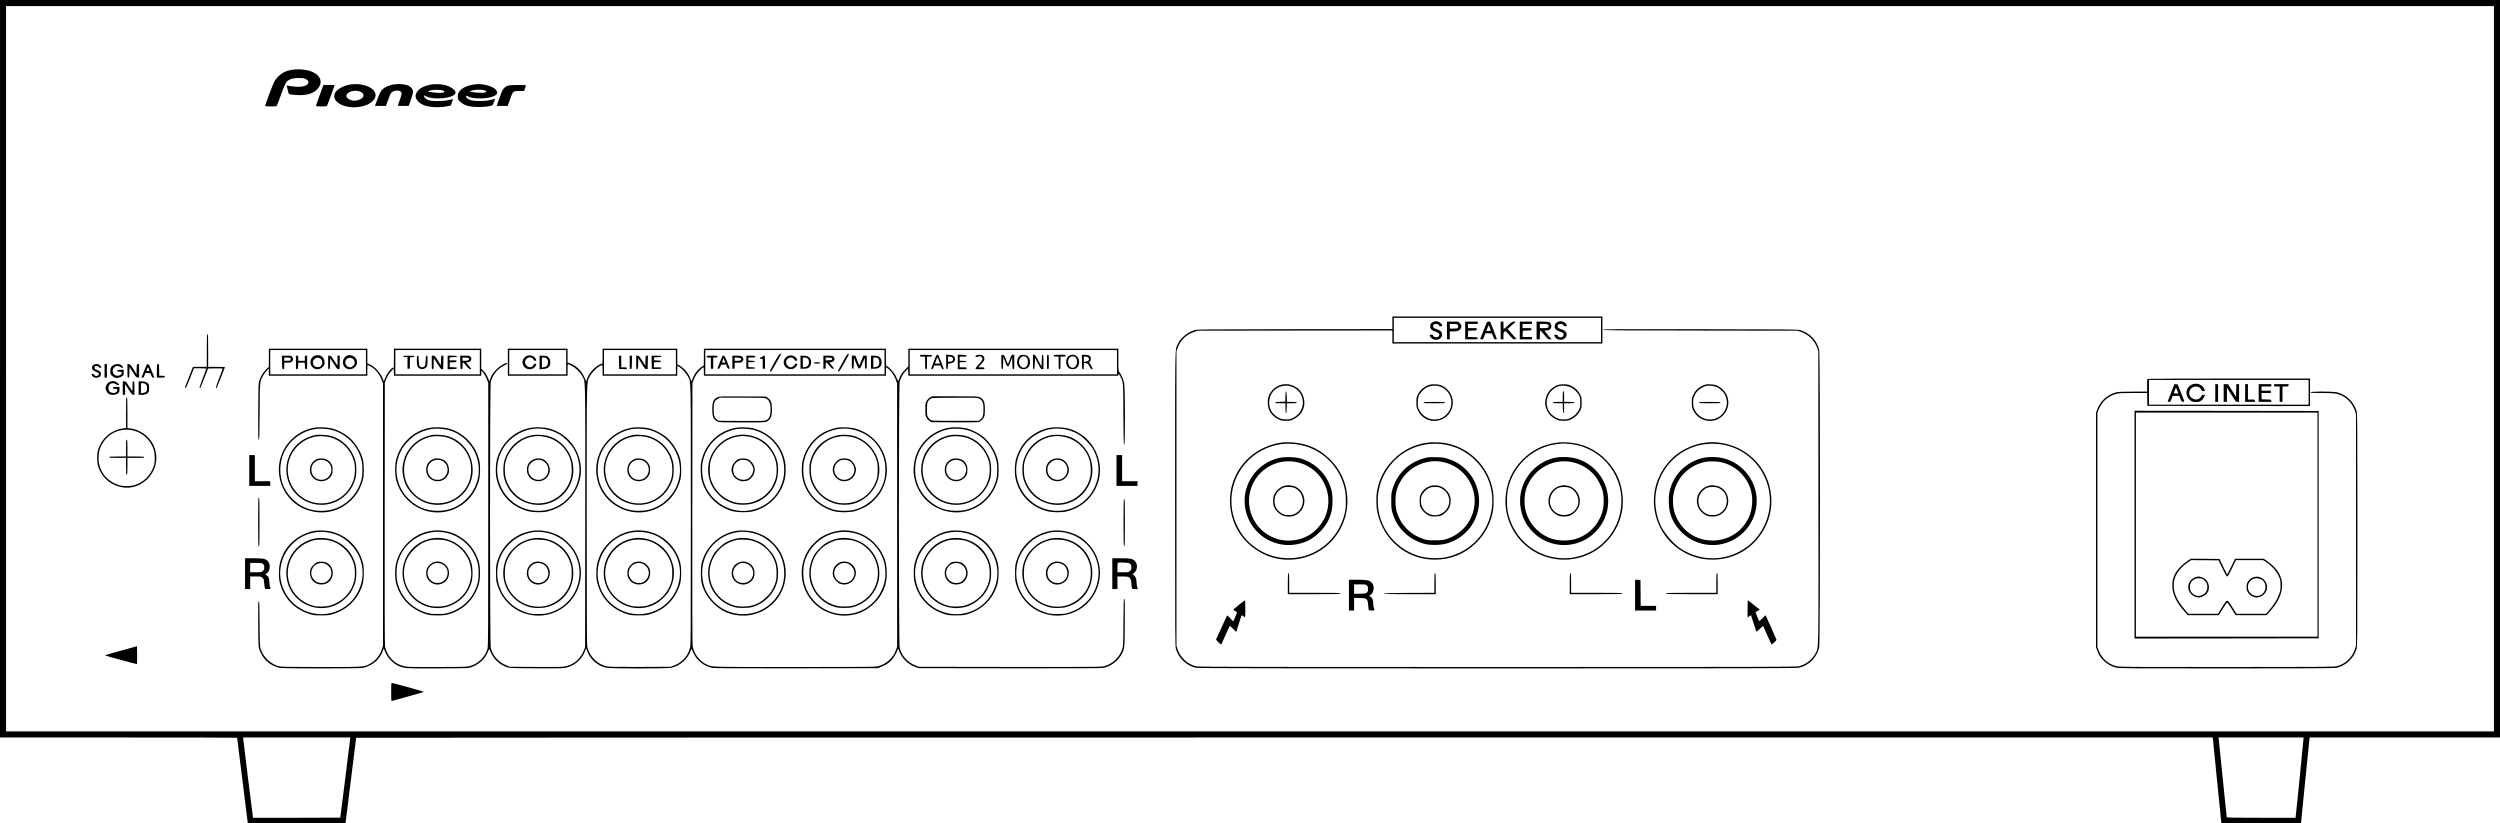 <?xml version="1.0" standalone="no"?>
<!DOCTYPE svg PUBLIC "-//W3C//DTD SVG 20010904//EN"
 "http://www.w3.org/TR/2001/REC-SVG-20010904/DTD/svg10.dtd">
<svg version="1.0" xmlns="http://www.w3.org/2000/svg"
 width="5356pt" height="1764pt" viewBox="0 0 5356 1764"
 preserveAspectRatio="xMidYMid meet">

<g transform="translate(0,1764) scale(0.1,-0.1)"
fill="#000000" stroke="none">
<path d="M0 9740 l0 -7900 2540 0 c1397 0 2540 -2 2540 -5 0 -12 220 -1772
225 -1802 l6 -33 1044 0 1045 0 5 23 c4 19 225 1795 225 1811 0 3 8950 6
19888 6 l19888 0 88 -882 c48 -486 90 -900 93 -920 l6 -38 851 0 852 0 88 883
c48 485 90 899 93 920 l6 37 2038 0 2039 0 0 7900 0 7900 -26780 0 -26780 0 0
-7900z m53430 0 l0 -7770 -26650 0 -26650 0 0 7770 0 7770 26650 0 26650 0 0
-7770z m-46031 -8757 c-60 -472 -108 -859 -109 -860 0 -2 -420 -3 -934 -3
l-934 0 -6 38 c-12 73 -206 1641 -206 1662 l0 20 1148 0 1148 0 -107 -857z
m41951 831 c0 -31 -158 -1613 -166 -1661 l-5 -33 -735 0 c-579 0 -736 3 -739
12 -2 7 -40 375 -84 818 -45 443 -83 824 -86 848 l-6 42 910 0 911 0 0 -26z"/>
<path d="M6290 16149 c-41 -5 -97 -15 -125 -24 -117 -34 -233 -130 -293 -243
-28 -54 -192 -490 -192 -512 0 -12 229 -14 246 -2 5 4 36 79 67 167 119 334
134 363 224 405 60 29 227 40 298 20 91 -26 121 -86 65 -133 -56 -47 -193 -60
-349 -32 -47 8 -86 14 -87 12 -2 -1 7 -43 19 -92 22 -88 22 -90 57 -97 19 -4
85 -11 145 -14 196 -12 333 26 424 117 133 133 98 287 -86 374 -102 49 -272
71 -413 54z"/>
<path d="M7501 15829 c-130 -22 -261 -89 -312 -160 -47 -67 -34 -154 33 -214
176 -160 594 -148 763 21 56 57 73 107 55 166 -41 138 -298 227 -539 187z
m230 -159 c105 -54 56 -155 -87 -182 -50 -9 -69 -8 -118 6 -138 40 -141 139
-6 187 67 24 151 19 211 -11z"/>
<path d="M8400 15824 c-36 -7 -94 -28 -130 -46 -89 -46 -123 -94 -186 -268
l-51 -140 117 0 118 0 47 128 c25 70 52 134 58 143 53 71 199 80 229 15 10
-24 -4 -73 -79 -273 -4 -10 23 -13 113 -13 l119 0 48 133 c26 72 47 148 47
168 0 46 -35 98 -85 126 -76 42 -238 55 -365 27z"/>
<path d="M9210 15824 c-173 -37 -278 -112 -304 -217 -18 -73 49 -163 158 -213
120 -55 355 -67 528 -28 l66 15 25 67 c14 37 24 68 23 70 -2 1 -38 -8 -82 -19
-108 -30 -363 -33 -440 -6 -54 19 -87 47 -99 85 l-7 23 42 -21 c188 -96 640
-41 640 78 0 37 -59 93 -133 127 -111 51 -287 67 -417 39z m283 -123 c39 -15
34 -39 -9 -47 -72 -13 -331 13 -312 31 2 3 29 11 59 20 59 16 214 14 262 -4z"/>
<path d="M10125 15825 c-201 -37 -321 -131 -319 -251 0 -63 29 -106 101 -152
82 -53 186 -75 348 -75 138 0 275 19 299 43 5 5 20 37 32 71 l22 61 -26 -7
c-115 -29 -182 -38 -297 -39 -152 -1 -222 13 -271 56 -37 32 -47 65 -16 53 94
-39 135 -48 242 -52 189 -8 373 35 405 96 40 78 -98 174 -289 200 -96 14 -142
13 -231 -4z m234 -116 c59 -12 72 -26 45 -46 -34 -26 -356 -2 -330 24 12 12
114 31 173 32 34 1 85 -4 112 -10z"/>
<path d="M6919 15793 c-47 -121 -149 -410 -149 -420 0 -10 28 -13 115 -13 101
0 115 2 124 18 10 18 161 430 161 438 0 2 -54 4 -120 4 l-120 0 -11 -27z"/>
<path d="M10900 15811 c-48 -15 -89 -41 -114 -74 -28 -36 -30 -41 -97 -229
l-48 -138 118 0 118 0 43 123 c70 201 66 197 215 197 l93 0 18 53 c9 28 19 58
22 65 3 9 -34 12 -169 11 -96 0 -185 -4 -199 -8z"/>
<path d="M29830 10725 l0 -135 -2092 -2 c-2004 -3 -2095 -4 -2148 -21 -95 -32
-185 -86 -244 -145 -67 -68 -78 -83 -115 -159 -60 -124 -56 123 -56 -3313 0
-3028 1 -3157 18 -3215 62 -204 242 -368 441 -404 42 -8 1958 -11 6450 -11
5507 0 6400 2 6459 15 210 44 387 224 432 440 22 105 22 6255 0 6358 -44 210
-192 367 -410 436 -45 14 -271 16 -2137 18 -1847 3 -2088 2 -2088 -12 0 -13
244 -15 2088 -17 l2087 -3 65 -23 c171 -62 297 -187 353 -351 l22 -66 3 -3128
c2 -3460 7 -3201 -62 -3342 -67 -136 -213 -248 -363 -280 -59 -13 -950 -15
-6449 -15 -4510 0 -6398 3 -6440 11 -186 34 -358 188 -417 374 l-22 70 0 3155
0 3155 23 65 c63 173 176 286 348 347 l79 28 2088 3 2087 2 0 -140 0 -140
2250 0 2250 0 0 290 0 290 -2250 0 -2250 0 0 -135z m4470 -155 l0 -260 -2220
0 -2219 0 0 260 0 260 2219 0 2220 0 0 -260z"/>
<path d="M30703 10741 c-48 -22 -63 -45 -63 -96 0 -50 40 -89 114 -110 61 -18
89 -46 80 -82 -13 -50 -108 -54 -129 -5 -7 16 -18 22 -42 22 -18 0 -33 -5 -33
-10 0 -27 32 -69 64 -84 108 -51 227 24 197 125 -13 43 -46 67 -128 93 -54 18
-70 38 -58 76 12 39 103 41 120 3 7 -17 18 -23 42 -23 41 0 43 17 7 59 -23 28
-76 51 -114 51 -8 0 -34 -9 -57 -19z"/>
<path d="M33381 10747 c-45 -16 -75 -58 -75 -103 0 -47 40 -85 115 -109 70
-23 81 -32 77 -69 -6 -61 -98 -75 -123 -18 -7 16 -18 22 -42 22 -18 0 -33 -5
-33 -10 0 -28 35 -73 65 -86 95 -39 196 9 199 95 1 52 -39 96 -105 115 -74 22
-89 33 -89 65 0 39 20 53 72 49 33 -2 45 -8 53 -25 7 -17 18 -23 43 -23 30 0
33 2 27 23 -11 35 -45 66 -84 77 -45 12 -57 12 -100 -3z"/>
<path d="M31000 10560 l0 -190 30 0 30 0 0 85 0 85 68 0 c95 0 139 15 162 53
30 48 26 83 -14 123 l-34 34 -121 0 -121 0 0 -190z m224 124 c19 -18 21 -55 4
-72 -7 -7 -43 -12 -90 -12 l-78 0 0 50 0 50 74 0 c54 0 79 -4 90 -16z"/>
<path d="M31390 10560 l0 -190 136 0 c135 0 135 0 132 23 -3 21 -8 22 -106 25
l-103 3 3 67 3 67 93 3 c90 3 92 3 92 27 0 25 -1 25 -95 25 l-95 0 0 45 0 45
105 0 105 0 0 25 0 25 -135 0 -135 0 0 -190z"/>
<path d="M31851 10728 c-5 -13 -37 -93 -71 -178 -34 -85 -64 -161 -67 -167 -4
-9 6 -13 29 -13 32 0 34 2 57 65 l23 66 71 -3 71 -3 24 -62 c22 -57 26 -63 53
-63 16 0 29 3 29 7 0 4 -33 90 -72 190 l-73 183 -33 0 c-25 0 -35 -5 -41 -22z
m62 -100 c8 -24 18 -51 22 -60 6 -16 1 -18 -43 -18 l-51 0 16 38 c8 20 19 47
24 60 5 12 10 22 13 22 2 0 11 -19 19 -42z"/>
<path d="M32150 10560 l0 -190 30 0 30 0 0 74 c0 66 3 77 23 91 24 17 20 21
139 -113 42 -48 51 -53 83 -50 l35 3 -95 109 -95 109 57 51 c32 28 71 63 88
78 l30 27 -40 1 c-36 0 -48 -8 -127 -80 -47 -44 -89 -80 -92 -80 -3 0 -6 36
-6 80 l0 80 -30 0 -30 0 0 -190z"/>
<path d="M32560 10560 l0 -190 130 0 130 0 0 25 0 25 -100 0 -101 0 3 68 3 67
93 3 c90 3 92 3 92 27 0 25 -1 25 -95 25 l-95 0 0 45 0 45 100 0 100 0 0 25 0
25 -130 0 -130 0 0 -190z"/>
<path d="M32920 10560 l0 -190 35 0 35 0 0 95 c0 52 4 95 9 95 5 0 44 -43 87
-95 74 -90 80 -95 117 -95 l38 0 -75 89 c-42 49 -76 92 -76 95 0 3 20 6 44 6
54 0 93 28 102 74 7 38 -15 89 -45 106 -11 5 -76 10 -145 10 l-126 0 0 -190z
m244 124 c19 -18 20 -28 6 -55 -9 -16 -22 -19 -95 -19 l-85 0 0 45 0 45 79 0
c59 0 84 -4 95 -16z"/>
<path d="M4430 10130 l0 -350 -148 0 -148 0 -82 -207 c-44 -115 -84 -215 -87
-224 -4 -10 0 -19 8 -22 11 -4 35 46 98 209 l84 214 133 0 c74 0 132 -4 132
-9 0 -5 -34 -96 -75 -202 -42 -106 -73 -199 -70 -207 3 -9 9 -12 14 -6 5 5 45
101 89 214 l81 205 155 3 c106 2 156 -1 156 -8 0 -6 -34 -97 -75 -202 -42
-106 -73 -198 -70 -206 3 -9 9 -12 15 -6 8 8 180 438 180 450 0 2 -81 4 -180
4 l-180 0 0 350 c0 304 -2 350 -15 350 -13 0 -15 -46 -15 -350z"/>
<path d="M5760 9976 l0 -195 -59 -56 c-62 -59 -115 -147 -147 -245 -17 -50
-19 -108 -22 -657 -3 -531 -1 -603 12 -603 13 0 15 75 19 598 4 653 2 633 65
758 17 34 54 86 81 115 l50 54 1 -77 0 -78 1055 0 1055 0 0 115 c0 63 2 115 5
115 3 0 27 -11 53 -24 107 -54 203 -169 251 -300 l26 -71 0 -2810 0 -2810 -22
-70 c-42 -135 -143 -256 -265 -320 -124 -65 -114 -65 -1029 -65 -546 0 -845 4
-885 11 -183 33 -355 185 -416 368 -21 63 -22 85 -26 548 -3 420 -5 483 -18
483 -14 0 -15 -60 -12 -487 3 -480 4 -489 27 -553 56 -158 155 -272 293 -339
45 -22 110 -44 142 -50 82 -15 1700 -15 1782 0 79 14 207 77 271 134 63 56
125 147 154 226 l22 60 18 -52 c29 -82 78 -156 149 -222 80 -75 144 -111 246
-137 73 -19 112 -20 709 -20 404 0 653 4 691 11 161 29 327 154 397 300 19 41
38 83 42 94 5 16 11 8 29 -37 67 -165 193 -286 355 -341 65 -21 77 -22 633
-25 486 -2 576 -1 634 13 186 43 346 182 408 355 l23 62 21 -59 c65 -178 227
-320 409 -358 101 -22 1310 -21 1400 0 185 43 339 179 408 357 13 35 24 56 25
47 0 -8 18 -53 41 -99 74 -153 216 -267 384 -305 56 -13 289 -15 1812 -13
l1748 3 66 26 c136 53 214 113 287 223 27 40 55 94 63 120 13 44 29 62 29 32
0 -7 18 -49 39 -92 66 -131 190 -239 330 -287 l66 -22 1940 -3 c1367 -2 1959
1 2005 8 154 26 316 142 392 280 73 132 72 117 76 687 3 450 1 513 -12 513
-13 0 -15 -66 -18 -507 -4 -491 -5 -510 -26 -574 -62 -187 -233 -336 -422
-369 -46 -8 -624 -10 -2000 -8 l-1935 3 -69 27 c-172 67 -296 203 -341 375
-22 85 -22 5619 0 5703 23 86 69 170 127 230 l53 55 3 -77 3 -78 2249 0 2249
0 3 28 c3 24 7 20 37 -38 67 -128 65 -99 68 -817 3 -563 6 -653 18 -653 23 0
22 1217 -1 1327 -16 78 -58 173 -100 229 -24 30 -24 34 -24 267 l0 237 -2250
0 -2250 0 0 -189 0 -189 -63 -64 c-69 -69 -107 -127 -137 -210 -17 -46 -20
-50 -26 -30 -4 13 -22 55 -41 94 -39 81 -171 225 -198 214 -13 -5 -15 20 -15
184 l0 190 -1950 0 -1950 0 0 -190 c0 -152 -3 -188 -13 -184 -19 7 -97 -56
-144 -118 -37 -47 -64 -97 -100 -188 -10 -24 -10 -24 -23 15 -36 112 -110 213
-207 282 -52 37 -67 43 -74 32 -5 -8 -9 58 -9 169 l0 182 -800 0 -800 0 0
-172 c0 -105 -4 -167 -9 -159 -8 12 -16 10 -53 -8 -127 -67 -235 -192 -278
-325 l-12 -38 -23 55 c-65 162 -183 282 -327 334 l-48 17 0 148 0 148 -640 0
-640 0 0 -290 0 -290 640 0 640 0 0 125 c0 69 3 125 6 125 3 0 35 -14 71 -31
89 -42 191 -140 237 -228 72 -137 66 107 64 -3003 l-3 -2803 -25 -65 c-70
-178 -200 -296 -378 -341 -76 -19 -106 -20 -644 -17 l-563 3 -69 27 c-172 67
-296 203 -341 375 -22 85 -22 5619 0 5703 40 150 144 279 280 346 41 20 75 41
75 45 0 41 -143 -34 -230 -120 -72 -71 -110 -129 -139 -210 l-18 -52 -22 58
c-28 74 -73 144 -117 182 l-34 30 0 216 0 215 -935 0 -935 0 0 -211 c0 -177
-2 -210 -14 -200 -27 23 -138 -119 -180 -231 l-23 -60 -18 49 c-48 128 -170
267 -278 313 l-57 25 0 158 0 157 -1055 0 -1055 0 0 -194z m2080 -96 l0 -260
-1025 0 -1025 0 0 260 0 260 1025 0 1025 0 0 -260z m2440 0 l0 -260 -905 0
-905 0 0 260 0 260 905 0 905 0 0 -260z m1850 0 l0 -260 -610 0 -610 0 0 260
0 260 610 0 610 0 0 -260z m2350 0 l0 -260 -770 0 -770 0 0 260 0 260 770 0
770 0 0 -260z m4470 0 l0 -260 -1920 0 -1920 0 0 260 0 260 1920 0 1920 0 0
-260z m4980 0 l0 -260 -2220 0 -2220 0 0 260 0 260 2220 0 2220 0 0 -260z
m-11020 -175 l0 -115 800 0 800 0 0 105 c0 58 3 105 6 105 3 0 25 -13 48 -29
62 -43 143 -135 177 -202 63 -126 59 83 59 -2960 0 -2744 0 -2777 -20 -2854
-45 -175 -169 -310 -343 -374 l-72 -26 -640 -3 c-448 -2 -661 1 -708 9 -211
35 -398 221 -436 433 -8 42 -11 903 -11 2815 0 3031 -4 2827 62 2961 37 76
149 193 218 227 25 13 48 23 53 23 4 0 7 -52 7 -115z m2170 -25 l0 -90 1950 0
1950 0 0 90 c0 50 4 90 9 90 5 0 33 -22 63 -49 62 -58 114 -139 145 -230 l22
-66 1 -2820 0 -2820 -24 -68 c-32 -91 -75 -155 -149 -224 -70 -64 -171 -115
-261 -132 -42 -8 -575 -11 -1765 -11 -1829 0 -1758 -2 -1872 49 -158 71 -279
227 -309 401 -8 47 -10 854 -8 2850 l3 2785 26 67 c14 37 40 89 58 116 33 52
132 152 150 152 7 0 11 -33 11 -90z m-5705 -90 l935 0 0 56 c0 48 2 55 15 44
29 -24 89 -125 111 -189 l24 -66 0 -2821 c0 -2553 -2 -2826 -16 -2875 -54
-185 -215 -335 -401 -374 -55 -12 -189 -15 -694 -15 -592 0 -630 1 -703 20
-102 26 -177 69 -253 146 -71 72 -125 174 -143 269 -8 44 -10 823 -8 2860 l3
2800 23 59 c28 74 71 142 125 198 l42 43 3 -77 3 -78 934 0z"/>
<path d="M6720 10008 c-125 -85 -69 -278 80 -278 52 0 99 25 134 72 43 60 16
170 -52 211 -44 25 -121 23 -162 -5z m126 -43 c67 -28 79 -120 23 -171 -31
-28 -100 -26 -133 5 -53 50 -38 138 27 166 40 18 41 18 83 0z"/>
<path d="M7416 10011 c-96 -64 -92 -218 8 -265 134 -64 276 76 207 204 -40 76
-147 106 -215 61z m142 -57 c25 -17 42 -52 42 -91 0 -34 -60 -93 -94 -93 -110
0 -152 144 -56 193 37 19 69 16 108 -9z"/>
<path d="M6042 9878 c3 -140 4 -143 26 -146 21 -3 22 0 22 67 l0 71 70 0 c62
0 74 3 95 25 30 30 32 64 4 99 -20 25 -24 26 -120 26 l-100 0 3 -142z m183 67
l0 -30 -67 -3 -68 -3 0 36 0 36 68 -3 67 -3 0 -30z"/>
<path d="M6340 9874 c0 -145 0 -145 23 -142 20 3 22 9 25 71 l3 67 69 0 69 0
3 -67 c3 -62 5 -68 26 -71 22 -3 22 -3 22 142 l0 146 -25 0 c-24 0 -25 -3 -25
-55 l0 -55 -70 0 -70 0 0 55 c0 52 -1 55 -25 55 l-25 0 0 -146z"/>
<path d="M7030 9875 c0 -138 1 -145 20 -145 18 0 20 8 22 118 l3 117 75 -118
c66 -105 77 -118 100 -115 l25 3 3 143 3 142 -26 0 -25 0 0 -107 0 -108 -70
108 c-63 97 -72 107 -100 107 l-30 0 0 -145z"/>
<path d="M8640 10005 c0 -11 12 -15 45 -15 l45 0 0 -125 0 -125 25 0 24 0 3
123 3 122 48 3 c33 2 47 7 47 18 0 11 -22 14 -120 14 -100 0 -120 -2 -120 -15z"/>
<path d="M8930 9920 c0 -118 14 -154 65 -176 44 -18 59 -18 101 2 52 25 64 57
64 174 0 91 -2 100 -19 100 -17 0 -19 -10 -23 -106 -3 -97 -6 -108 -27 -125
-29 -24 -62 -24 -91 -1 -21 17 -24 30 -28 125 -4 96 -7 107 -23 107 -17 0 -19
-9 -19 -100z"/>
<path d="M9250 9875 c0 -138 1 -145 20 -145 19 0 20 7 20 116 0 63 4 113 8
110 4 -2 39 -55 77 -116 62 -97 73 -110 95 -108 l25 3 3 143 3 142 -25 0 c-25
0 -25 -1 -28 -102 l-3 -103 -65 103 c-61 95 -67 102 -97 102 l-33 0 0 -145z"/>
<path d="M9590 9875 l0 -146 97 3 c83 3 98 6 101 20 3 15 -7 18 -75 20 l-78 3
0 50 0 50 73 3 c64 3 72 5 72 22 0 18 -7 20 -76 20 l-75 0 3 33 3 32 78 3 c59
2 77 6 77 17 0 12 -19 15 -100 15 l-100 0 0 -145z"/>
<path d="M9862 9878 c3 -140 4 -143 26 -146 21 -3 22 0 22 72 0 42 3 76 8 76
4 0 36 -34 70 -75 48 -58 69 -75 89 -75 29 0 31 -4 -44 87 -24 28 -43 54 -43
57 0 3 15 6 33 6 65 0 100 72 57 118 -19 20 -31 22 -121 22 l-100 0 3 -142z
m186 78 c6 -29 -25 -46 -85 -46 l-53 0 0 35 0 36 67 -3 c58 -3 68 -6 71 -22z"/>
<path d="M11290 10019 c-64 -25 -108 -105 -94 -166 18 -77 75 -123 154 -123
53 0 96 22 120 63 26 42 25 57 -3 57 -16 0 -28 -9 -35 -24 -29 -64 -109 -71
-156 -15 -48 57 -29 136 40 165 29 12 39 12 69 0 19 -8 40 -26 47 -40 7 -17
19 -26 35 -26 28 0 29 13 3 55 -33 53 -118 78 -180 54z"/>
<path d="M11560 9875 l0 -148 68 5 c123 9 169 56 160 166 -4 43 -11 59 -37 85
-29 30 -37 32 -111 35 l-80 4 0 -147z m155 80 c20 -19 25 -34 25 -74 0 -66
-28 -100 -88 -108 l-42 -6 0 107 0 106 40 0 c30 0 47 -7 65 -25z"/>
<path d="M13262 9878 l3 -143 83 -3 c77 -3 82 -2 82 18 0 18 -6 20 -60 20
l-60 0 0 125 0 125 -25 0 -26 0 3 -142z"/>
<path d="M13490 9874 c0 -145 0 -145 23 -142 21 3 22 6 25 146 l3 142 -26 0
-25 0 0 -146z"/>
<path d="M13630 9876 c0 -139 1 -146 20 -146 18 0 20 8 22 118 l3 117 74 -118
c66 -106 77 -118 100 -115 l26 3 3 143 3 142 -25 0 c-25 0 -25 0 -28 -106 l-3
-106 -65 103 c-59 93 -69 104 -98 107 l-32 3 0 -145z"/>
<path d="M13962 9878 l3 -143 100 0 c87 0 100 2 103 18 3 15 -6 17 -77 17
l-81 0 0 55 0 55 76 0 c66 0 75 2 72 18 -3 14 -16 18 -76 20 l-73 3 3 32 3 32
78 3 c59 2 77 6 77 17 0 12 -20 15 -105 15 l-106 0 3 -142z"/>
<path d="M16592 9877 c-56 -101 -102 -187 -102 -190 0 -4 9 -7 19 -7 14 0 41
39 106 158 48 86 96 172 107 190 l20 32 -24 0 c-20 0 -38 -27 -126 -183z"/>
<path d="M18054 9883 c-55 -97 -100 -183 -102 -190 -2 -7 5 -13 15 -13 14 0
46 49 125 190 98 174 105 190 83 190 -19 0 -38 -27 -121 -177z"/>
<path d="M16900 10021 c-65 -21 -110 -78 -110 -141 0 -135 165 -201 257 -103
40 42 44 73 8 73 -15 0 -25 -6 -25 -14 0 -21 -58 -66 -84 -66 -61 0 -117 75
-102 135 18 72 111 101 161 50 14 -13 25 -29 25 -35 0 -5 11 -10 25 -10 29 0
31 10 10 50 -25 48 -109 79 -165 61z"/>
<path d="M15140 10000 c0 -17 7 -20 45 -20 l45 0 0 -120 0 -120 25 0 25 0 0
120 0 120 45 0 c38 0 45 3 45 20 0 19 -7 20 -115 20 -108 0 -115 -1 -115 -20z"/>
<path d="M15476 10012 c-6 -10 -106 -261 -106 -267 0 -3 10 -5 23 -5 18 0 26
9 37 43 15 42 15 42 70 45 l56 3 15 -43 c12 -34 21 -44 42 -46 l26 -3 -57 140
c-49 123 -59 141 -78 141 -13 0 -25 -3 -28 -8z m47 -99 l17 -43 -35 0 c-39 0
-41 6 -20 57 17 41 16 42 38 -14z"/>
<path d="M15690 9880 l0 -140 25 0 c24 0 25 2 25 65 l0 65 64 0 c80 0 93 5
112 42 13 25 13 35 3 59 -17 42 -36 49 -138 49 l-91 0 0 -140z m183 78 c19
-30 -8 -48 -74 -48 l-59 0 0 35 0 36 61 -3 c45 -2 65 -8 72 -20z"/>
<path d="M15990 9880 l0 -140 95 0 c77 0 95 3 95 15 0 11 -17 15 -72 17 l-73
3 -3 53 -3 52 70 0 c56 0 71 3 71 15 0 11 -16 15 -67 17 l-68 3 -3 33 -3 32
75 0 c69 0 76 2 76 20 0 19 -7 20 -95 20 l-95 0 0 -140z"/>
<path d="M16331 10000 c-13 -11 -29 -20 -37 -20 -8 0 -14 -7 -14 -15 0 -10 10
-15 30 -15 l30 0 0 -105 0 -105 25 0 25 0 0 140 c0 127 -2 140 -17 140 -10 -1
-29 -10 -42 -20z"/>
<path d="M17150 9880 l0 -140 68 0 c37 0 78 6 91 13 62 31 89 130 54 197 -24
47 -73 70 -150 70 l-63 0 0 -140z m155 75 c20 -19 25 -34 25 -72 0 -60 -19
-89 -68 -103 -64 -17 -62 -20 -62 95 l0 105 40 0 c30 0 47 -7 65 -25z"/>
<path d="M17640 9880 l0 -140 25 0 c24 0 25 2 25 70 0 39 4 70 9 70 5 0 34
-31 65 -70 43 -53 63 -70 82 -70 30 0 28 5 -33 76 -24 28 -43 54 -43 58 0 3
15 6 34 6 37 0 76 36 76 70 0 10 -9 29 -21 44 -20 25 -24 26 -120 26 l-99 0 0
-140z m185 70 c0 -24 -3 -25 -67 -28 l-68 -3 0 31 0 31 68 -3 c64 -3 67 -4 67
-28z"/>
<path d="M18250 9880 c0 -133 1 -140 20 -140 18 0 20 8 22 118 l3 117 46 -115
c40 -100 49 -115 69 -115 20 0 28 14 65 108 23 59 45 110 48 114 4 3 7 -46 7
-110 0 -110 1 -117 20 -117 19 0 20 7 20 140 l0 140 -38 0 -38 0 -39 -104
c-22 -58 -42 -103 -46 -100 -3 2 -24 49 -44 104 l-38 100 -39 0 -38 0 0 -140z"/>
<path d="M18660 9880 l0 -140 68 0 c114 0 172 58 158 159 -12 87 -59 121 -166
121 l-60 0 0 -140z m135 94 c37 -14 56 -94 35 -148 -11 -29 -31 -42 -83 -51
l-37 -7 0 106 0 106 34 0 c19 0 42 -3 51 -6z"/>
<path d="M17440 9865 c0 -12 14 -15 65 -15 51 0 65 3 65 15 0 12 -14 15 -65
15 -51 0 -65 -3 -65 -15z"/>
<path d="M19710 10020 c0 -18 6 -20 55 -20 l55 0 0 -135 c0 -128 1 -135 20
-135 19 0 20 7 20 135 l0 135 56 0 c47 0 55 3 52 18 -3 15 -19 17 -131 20
-122 2 -127 2 -127 -18z"/>
<path d="M20034 9968 c-15 -40 -40 -106 -55 -146 -34 -86 -35 -92 -9 -92 14 0
22 11 31 40 l12 40 69 0 68 0 16 -40 c11 -27 22 -40 35 -40 10 0 19 2 19 4 0
8 -99 266 -110 286 -22 41 -47 24 -76 -52z m82 -60 l23 -58 -54 0 -54 0 19 53
c30 85 33 92 38 77 3 -7 15 -39 28 -72z"/>
<path d="M20270 9886 c0 -145 1 -157 18 -154 13 2 18 15 20 60 l3 56 51 7 c64
9 98 40 98 89 0 22 -8 45 -22 61 -20 22 -34 27 -95 32 l-73 6 0 -157z m132 97
c41 -37 9 -93 -54 -93 l-38 0 0 55 0 55 37 0 c20 0 45 -7 55 -17z"/>
<path d="M20520 9885 l0 -155 95 0 c88 0 95 1 95 20 0 18 -7 20 -75 20 l-75 0
0 55 0 55 70 0 c56 0 70 3 70 15 0 12 -14 15 -70 15 l-70 0 0 45 0 45 76 0
c66 0 75 2 72 18 -3 14 -17 17 -96 20 l-92 3 0 -156z"/>
<path d="M20923 10030 c-13 -5 -23 -18 -23 -29 0 -18 2 -18 42 -4 49 17 83 11
99 -18 18 -34 3 -62 -71 -142 -38 -41 -70 -82 -70 -91 0 -14 14 -16 95 -16 88
0 95 1 95 20 0 18 -7 20 -65 20 l-66 0 66 75 c52 60 65 81 65 107 -1 37 -14
59 -47 76 -25 14 -88 15 -120 2z"/>
<path d="M21455 10028 c-3 -8 -4 -77 -3 -153 3 -123 5 -140 20 -143 16 -3 18
10 20 130 l3 133 39 -103 c34 -89 42 -103 60 -100 16 2 28 23 56 98 l35 95 3
-127 c2 -120 4 -128 22 -128 19 0 20 7 20 155 l0 155 -29 0 c-27 0 -31 -5 -59
-77 -16 -43 -33 -88 -37 -101 -9 -32 -15 -24 -55 81 -32 82 -38 92 -63 95 -16
2 -29 -2 -32 -10z"/>
<path d="M21858 10025 c-61 -34 -87 -148 -51 -222 43 -91 185 -99 236 -13 40
67 29 165 -23 215 -36 35 -118 45 -162 20z m135 -44 c43 -42 38 -159 -8 -198
-79 -68 -180 34 -146 147 23 76 103 102 154 51z"/>
<path d="M22130 9884 c0 -143 1 -155 18 -152 15 3 18 19 22 121 l5 118 64
-121 c58 -112 65 -121 90 -118 l26 3 0 150 c0 134 -2 150 -17 153 -16 3 -18
-10 -20 -125 l-3 -128 -68 128 c-59 109 -71 127 -93 127 l-24 0 0 -156z"/>
<path d="M22430 9885 c0 -148 1 -155 20 -155 19 0 20 7 20 155 0 148 -1 155
-20 155 -19 0 -20 -7 -20 -155z"/>
<path d="M22575 10030 c-12 -20 7 -30 56 -30 l49 0 0 -135 c0 -128 1 -135 20
-135 19 0 20 7 20 135 l0 135 55 0 c48 0 55 2 55 20 0 19 -7 20 -124 20 -73 0
-127 -4 -131 -10z"/>
<path d="M22913 10024 c-65 -32 -91 -138 -54 -221 23 -49 62 -73 121 -73 59 0
98 24 121 73 65 145 -55 286 -188 221z m129 -41 c46 -42 45 -148 -3 -195 -92
-92 -206 64 -132 180 27 44 95 51 135 15z"/>
<path d="M23180 9885 c0 -148 1 -155 20 -155 18 0 20 7 20 65 l0 65 29 0 c48
0 61 -10 92 -71 21 -42 35 -59 49 -59 11 0 20 2 20 5 0 10 -42 89 -61 116 -18
26 -18 27 1 44 22 20 27 74 10 105 -12 23 -68 40 -132 40 l-48 0 0 -155z m134
99 c19 -19 21 -58 3 -72 -7 -6 -32 -14 -55 -18 l-42 -7 0 57 0 56 39 0 c23 0
46 -7 55 -16z"/>
<path d="M13525 8476 c-561 -109 -887 -672 -700 -1208 108 -308 379 -535 711
-593 470 -82 923 219 1041 692 26 103 23 332 -6 438 -48 180 -169 366 -311
482 -83 67 -242 148 -345 174 -103 26 -293 34 -390 15z m380 -46 c507 -130
793 -682 605 -1168 -44 -114 -96 -196 -183 -289 -125 -132 -263 -213 -435
-255 -122 -30 -293 -30 -417 1 -260 64 -485 251 -597 498 -97 214 -97 502 0
716 125 276 380 469 680 517 84 13 255 4 347 -20z"/>
<path d="M13585 8324 c-349 -57 -601 -316 -646 -664 -28 -218 53 -451 211
-610 83 -84 163 -136 271 -177 420 -158 874 78 995 518 24 88 24 280 0 368
-74 271 -276 474 -541 545 -61 17 -236 28 -290 20z m296 -55 c241 -67 431
-258 500 -504 29 -102 31 -268 5 -364 -65 -241 -243 -434 -471 -510 -268 -89
-561 -13 -755 196 -113 121 -169 243 -190 409 -41 331 167 656 489 764 133 44
283 47 422 9z"/>
<path d="M13573 7795 c-85 -43 -133 -123 -133 -222 0 -71 24 -127 75 -176 110
-107 299 -84 380 47 27 44 30 58 30 131 0 73 -3 87 -30 131 -45 72 -109 108
-199 112 -61 3 -79 -1 -123 -23z m195 -21 c215 -89 150 -414 -83 -414 -229 0
-298 315 -90 411 49 23 123 24 173 3z"/>
<path d="M13562 6269 c-313 -40 -611 -272 -722 -561 -52 -135 -64 -200 -64
-348 0 -108 5 -152 23 -220 85 -320 317 -559 636 -656 82 -25 104 -28 250 -28
146 0 168 3 249 28 255 77 455 244 567 471 74 150 92 230 93 405 1 173 -19
263 -89 405 -175 355 -551 555 -943 504z m335 -50 c169 -43 283 -109 414 -239
269 -267 333 -663 164 -1007 -242 -491 -871 -645 -1310 -321 -594 439 -424
1356 288 1563 130 38 306 39 444 4z"/>
<path d="M13592 6109 c-282 -36 -516 -224 -613 -491 -184 -504 214 -1037 751
-1005 191 12 346 83 485 222 76 75 99 106 138 185 75 152 101 301 78 450 -54
342 -316 596 -661 639 -92 12 -88 12 -178 0z m323 -63 c227 -78 410 -274 471
-506 23 -87 23 -262 1 -350 -65 -250 -251 -442 -507 -521 -96 -30 -271 -33
-370 -6 -419 113 -647 545 -500 948 78 215 269 389 492 449 111 30 304 24 413
-14z"/>
<path d="M13602 5597 c-46 -14 -117 -80 -141 -130 -25 -52 -28 -141 -6 -194
41 -97 127 -156 229 -155 104 0 181 48 222 137 30 63 32 152 5 210 -51 113
-188 171 -309 132z m148 -27 c19 -5 52 -24 74 -42 102 -84 102 -238 0 -327
-47 -42 -73 -51 -140 -51 -158 0 -262 165 -193 307 46 95 154 142 259 113z"/>
<path d="M15375 9131 c-91 -42 -115 -97 -115 -261 0 -162 23 -215 112 -261 35
-18 65 -19 528 -19 470 0 492 1 530 20 86 44 114 120 108 287 -5 128 -25 177
-90 220 l-42 28 -495 2 c-466 3 -498 2 -536 -16z m1022 -22 c73 -28 105 -85
111 -204 6 -111 -10 -191 -44 -228 -55 -59 -39 -58 -577 -55 l-492 3 -34 24
c-55 39 -71 88 -71 222 0 141 18 188 90 226 l43 23 473 0 c311 0 482 -4 501
-11z"/>
<path d="M15763 8476 c-377 -72 -663 -353 -739 -726 -22 -110 -15 -312 15
-415 91 -319 337 -560 658 -647 104 -28 325 -30 427 -5 345 86 606 346 687
683 30 123 30 295 0 418 -80 333 -331 587 -666 678 -93 25 -286 32 -382 14z
m376 -46 c393 -100 661 -446 662 -852 0 -151 -25 -259 -90 -393 -131 -266
-380 -444 -681 -485 -422 -58 -841 221 -960 640 -27 95 -37 269 -21 369 59
375 342 664 724 737 97 18 260 11 366 -16z"/>
<path d="M15785 8315 c-142 -27 -265 -89 -370 -187 -199 -186 -283 -444 -229
-706 31 -151 94 -264 213 -382 71 -71 103 -94 181 -133 125 -62 207 -81 345
-80 205 0 386 74 528 216 145 145 217 322 217 532 0 134 -18 211 -75 330 -107
222 -299 366 -545 411 -92 16 -174 16 -265 -1z m259 -30 c160 -28 292 -100
404 -220 128 -137 192 -301 192 -489 0 -129 -19 -207 -77 -326 -39 -78 -62
-110 -133 -181 -71 -71 -101 -94 -180 -132 -124 -61 -200 -80 -325 -80 -122 0
-213 21 -320 73 -185 90 -326 259 -381 460 -25 89 -25 280 0 370 75 276 313
488 591 529 91 13 135 12 229 -4z"/>
<path d="M15830 7807 c-55 -17 -126 -95 -144 -158 -20 -65 -20 -83 -1 -145 39
-130 177 -202 316 -164 88 24 169 137 169 235 0 92 -68 194 -152 229 -43 18
-136 19 -188 3z m212 -52 c53 -37 98 -120 98 -180 0 -60 -45 -143 -97 -179
-97 -67 -240 -36 -308 67 -24 38 -35 108 -24 157 14 64 46 107 104 141 44 27
57 30 117 27 55 -3 75 -9 110 -33z"/>
<path d="M17941 8479 c-81 -14 -229 -66 -296 -104 -221 -124 -386 -343 -446
-591 -30 -123 -30 -295 0 -418 81 -337 343 -597 687 -683 103 -26 323 -23 429
6 89 24 221 83 291 132 82 56 183 160 240 245 206 310 207 708 3 1014 -128
192 -326 330 -550 385 -78 19 -284 28 -358 14z m290 -34 c373 -65 650 -335
725 -706 22 -109 15 -291 -16 -399 -84 -299 -331 -541 -635 -621 -113 -31
-317 -31 -428 -1 -328 89 -570 333 -647 652 -29 124 -28 297 4 422 113 444
551 731 997 653z"/>
<path d="M17955 8316 c-196 -38 -378 -155 -485 -312 -44 -63 -95 -176 -114
-255 -21 -85 -21 -248 0 -342 59 -265 269 -482 540 -558 100 -29 265 -31 369
-6 278 68 501 300 559 579 54 263 -29 519 -230 707 -84 78 -211 149 -319 176
-86 22 -236 27 -320 11z m312 -42 c247 -63 453 -266 520 -514 24 -90 24 -281
-1 -370 -88 -319 -368 -533 -696 -533 -130 0 -204 18 -329 79 -166 82 -294
230 -358 417 -33 96 -42 268 -19 376 47 223 221 428 434 515 56 22 90 31 202
50 42 7 186 -4 247 -20z"/>
<path d="M17985 7801 c-52 -23 -107 -85 -130 -145 -34 -90 -4 -201 75 -268
133 -114 345 -52 395 116 19 62 19 80 -1 145 -19 67 -90 141 -150 159 -59 17
-142 15 -189 -7z m188 -26 c92 -38 151 -150 127 -243 -17 -70 -55 -118 -116
-148 -140 -68 -292 17 -311 174 -10 88 51 187 137 221 38 15 123 13 163 -4z"/>
<path d="M15800 6270 c-319 -45 -593 -255 -721 -554 -52 -120 -64 -189 -64
-356 0 -170 15 -243 74 -375 88 -193 271 -374 466 -460 162 -71 372 -93 545
-57 349 72 617 326 707 670 66 252 12 543 -141 755 -51 72 -159 179 -229 226
-76 51 -206 109 -298 131 -99 24 -248 32 -339 20z m216 -30 c176 -22 325 -84
456 -189 209 -165 329 -415 329 -684 0 -189 -45 -341 -146 -493 -306 -460
-959 -527 -1351 -139 -165 164 -249 352 -261 585 -24 499 355 907 862 929 17
0 67 -4 111 -9z"/>
<path d="M15822 6110 c-87 -12 -205 -53 -282 -98 -36 -20 -104 -76 -151 -123
-75 -74 -93 -99 -137 -190 -57 -117 -82 -218 -82 -333 0 -350 235 -649 581
-737 79 -20 278 -18 359 4 263 72 474 284 541 545 26 103 26 262 -1 368 -35
138 -91 236 -200 345 -82 83 -108 103 -190 142 -142 69 -296 96 -438 77z m282
-50 c188 -48 363 -186 454 -358 54 -101 73 -177 79 -303 7 -147 -11 -235 -74
-362 -38 -77 -61 -107 -137 -182 -147 -147 -295 -208 -501 -209 -61 -1 -134 5
-165 13 -450 112 -685 594 -491 1006 101 213 280 355 516 408 59 13 246 6 319
-13z"/>
<path d="M15809 5582 c-143 -74 -179 -264 -73 -382 119 -132 331 -102 411 59
26 52 24 163 -4 216 -65 123 -213 170 -334 107z m210 -28 c124 -62 157 -221
68 -329 -83 -101 -257 -100 -334 2 -63 83 -62 196 5 273 69 82 165 101 261 54z"/>
<path d="M17968 6269 c-137 -20 -288 -77 -395 -150 -69 -47 -178 -154 -228
-224 -258 -362 -218 -859 94 -1174 267 -269 680 -346 1026 -191 155 70 320
215 404 358 99 165 137 318 128 517 -7 173 -38 278 -126 429 -53 92 -177 223
-266 283 -191 128 -424 183 -637 152z m330 -49 c303 -71 555 -315 642 -620 31
-109 38 -290 16 -400 -74 -364 -355 -643 -711 -705 -459 -80 -897 203 -1011
652 -32 126 -33 298 -4 423 60 250 243 476 475 586 195 92 385 112 593 64z"/>
<path d="M17992 6110 c-91 -13 -158 -34 -253 -82 -68 -34 -102 -60 -179 -137
-78 -78 -104 -112 -138 -181 -108 -218 -112 -472 -9 -676 100 -199 276 -343
487 -401 81 -22 280 -24 359 -4 344 88 581 386 581 732 0 250 -127 489 -335
628 -148 99 -341 144 -513 121z m267 -46 c336 -81 569 -399 548 -747 -14 -222
-132 -430 -315 -550 -133 -88 -246 -122 -407 -121 -131 1 -205 18 -325 77
-117 57 -247 185 -308 304 -159 308 -83 680 183 896 71 58 197 121 280 141 83
20 262 20 344 0z"/>
<path d="M17990 5590 c-115 -54 -173 -176 -140 -295 17 -59 86 -137 142 -160
139 -55 292 19 334 162 32 108 -12 217 -110 278 -65 40 -159 46 -226 15z m186
-29 c56 -25 110 -92 123 -151 14 -64 4 -113 -33 -168 -101 -150 -337 -111
-386 64 -48 171 134 329 296 255z"/>
<path d="M9207 8475 c-348 -66 -624 -325 -719 -676 -32 -119 -32 -326 1 -449
137 -513 670 -807 1169 -644 297 97 520 335 604 645 29 108 32 325 5 432 -83
332 -338 593 -665 678 -103 27 -290 34 -395 14z m388 -45 c149 -38 271 -107
389 -219 352 -338 367 -883 33 -1238 -177 -186 -385 -277 -642 -277 -260 0
-474 96 -655 291 -274 297 -303 766 -66 1096 51 72 159 179 229 226 98 66 239
121 362 141 87 13 257 4 350 -20z"/>
<path d="M9275 8324 c-271 -44 -493 -215 -595 -460 -17 -40 -38 -119 -47 -175
-14 -87 -15 -115 -5 -197 23 -179 93 -324 217 -447 294 -295 764 -295 1060 -1
412 408 223 1108 -340 1260 -61 17 -236 28 -290 20z m279 -50 c200 -51 376
-194 466 -379 56 -116 73 -191 73 -320 0 -174 -50 -317 -156 -449 -139 -173
-335 -268 -557 -269 -277 -2 -518 145 -647 394 -53 103 -77 206 -76 329 2 360
256 652 618 711 66 10 204 2 279 -17z"/>
<path d="M9262 7795 c-86 -44 -132 -122 -132 -222 1 -138 105 -242 243 -243
100 0 180 48 223 136 22 46 26 64 22 123 -7 135 -96 223 -232 229 -61 3 -78 0
-124 -23z m196 -21 c215 -89 150 -414 -83 -414 -229 0 -298 315 -90 411 49 23
123 24 173 3z"/>
<path d="M9251 6269 c-369 -48 -680 -334 -767 -705 -27 -112 -25 -320 4 -426
87 -320 317 -556 639 -655 80 -24 103 -27 248 -27 145 0 168 3 248 27 269 82
464 250 582 499 60 126 78 213 79 378 0 173 -19 263 -89 405 -135 275 -403
467 -705 504 -95 12 -146 12 -239 0z m223 -29 c362 -42 663 -304 758 -660 31
-118 31 -319 -1 -435 -83 -309 -306 -537 -616 -631 -81 -25 -105 -27 -240 -27
-134 0 -159 2 -238 26 -312 95 -536 325 -618 632 -31 116 -31 307 -1 430 96
384 433 654 842 674 14 0 65 -4 114 -9z"/>
<path d="M9282 6110 c-284 -39 -520 -229 -615 -495 -179 -504 218 -1035 748
-1002 119 8 191 27 302 83 187 93 326 263 385 471 28 99 30 273 4 378 -88 361
-457 614 -824 565z m323 -64 c196 -68 363 -224 440 -414 36 -90 58 -231 50
-321 -29 -310 -225 -550 -525 -642 -97 -30 -271 -33 -370 -6 -357 96 -588 434
-540 789 24 174 82 289 210 418 96 97 198 157 322 190 111 30 304 24 413 -14z"/>
<path d="M9292 5597 c-46 -14 -121 -84 -143 -132 -23 -50 -25 -142 -4 -192 58
-137 212 -195 342 -129 86 43 133 123 133 223 -1 75 -25 128 -83 179 -68 60
-158 79 -245 51z m148 -27 c19 -5 52 -24 74 -42 153 -126 61 -378 -139 -378
-201 0 -292 252 -137 380 57 47 128 61 202 40z"/>
<path d="M1995 9815 c-48 -47 -24 -111 52 -135 72 -24 92 -57 48 -86 -28 -18
-60 -11 -75 17 -6 11 -21 19 -35 19 -29 0 -29 -1 -14 -33 31 -69 164 -67 186
2 19 58 -2 88 -82 118 -45 17 -50 22 -50 48 0 27 3 30 37 33 29 2 40 -2 50
-17 13 -21 58 -30 58 -12 0 5 -12 23 -26 40 -22 27 -32 31 -75 31 -40 0 -55
-5 -74 -25z"/>
<path d="M2240 9695 l0 -145 25 0 25 0 0 145 0 145 -25 0 -25 0 0 -145z"/>
<path d="M2435 9821 c-53 -33 -69 -58 -72 -119 -5 -74 19 -115 84 -144 41 -18
53 -19 96 -9 27 6 62 20 78 32 26 19 29 26 29 80 l0 60 -67 -3 c-54 -2 -68 -6
-71 -20 -3 -14 6 -17 45 -20 40 -3 48 -6 51 -24 5 -32 -41 -64 -93 -64 -103 0
-139 134 -53 194 31 22 80 20 111 -4 26 -20 67 -27 67 -11 0 5 -16 23 -35 40
-30 26 -44 31 -88 31 -33 0 -63 -7 -82 -19z"/>
<path d="M2730 9695 c0 -138 1 -145 20 -145 18 0 20 8 22 115 l3 114 71 -112
c64 -100 74 -112 102 -115 l32 -3 0 145 0 146 -25 0 c-24 0 -24 -1 -27 -107
l-3 -108 -68 108 c-62 96 -72 107 -98 107 l-29 0 0 -145z"/>
<path d="M3141 9822 c-9 -16 -28 -63 -92 -224 l-19 -48 24 0 c19 0 28 10 44
51 l21 50 52 -3 c51 -3 52 -3 69 -48 14 -35 23 -46 43 -48 l26 -3 -58 143
c-46 116 -61 144 -78 146 -13 2 -26 -4 -32 -16z m47 -85 c16 -46 16 -47 -18
-47 -33 0 -35 3 -19 49 14 40 22 39 37 -2z"/>
<path d="M3367 9833 c-4 -3 -7 -69 -7 -145 l0 -138 85 0 c78 0 85 2 85 20 0
18 -7 20 -60 20 l-60 0 0 125 c0 115 -2 125 -18 125 -10 0 -22 -3 -25 -7z"/>
<path d="M46007 9523 c-4 -3 -7 -66 -7 -140 l0 -133 -297 0 c-231 0 -312 -4
-362 -15 -189 -45 -350 -190 -413 -373 l-23 -67 0 -2510 0 -2510 23 -67 c62
-180 215 -321 398 -368 76 -20 116 -20 2369 -20 1582 0 2310 3 2351 11 199 36
379 200 441 404 17 57 18 166 18 2550 0 2389 -1 2492 -18 2550 -61 198 -224
354 -418 400 -94 22 -569 22 -569 0 0 -13 34 -15 248 -15 279 0 333 -8 441
-65 121 -64 222 -186 264 -320 l22 -70 0 -2480 0 -2480 -22 -70 c-58 -184
-218 -332 -402 -371 -56 -11 -428 -14 -2352 -14 -2248 0 -2287 0 -2363 20
-177 45 -306 163 -376 340 l-25 65 0 2510 0 2510 25 65 c70 177 201 295 379
341 65 17 112 19 367 19 l293 0 3 -137 3 -138 1743 -3 1742 -2 0 295 0 295
-1738 0 c-956 0 -1742 -3 -1745 -7z m3453 -288 l0 -265 -1710 0 -1710 0 0 265
0 265 1710 0 1710 0 0 -265z"/>
<path d="M46949 9397 c-116 -61 -142 -205 -56 -303 43 -50 82 -67 153 -68 87
0 146 39 179 117 l15 37 -33 0 c-27 0 -36 -6 -50 -33 -76 -140 -298 -35 -248
116 37 112 200 132 248 32 14 -30 22 -35 51 -35 30 0 33 2 27 23 -35 116 -175
172 -286 114z"/>
<path d="M46513 9228 c-40 -101 -73 -187 -73 -191 0 -4 13 -7 29 -7 27 0 31 6
53 63 l24 62 71 3 71 3 25 -63 c22 -57 28 -63 57 -66 38 -4 42 -22 -48 203
l-68 170 -35 3 -34 3 -72 -183z m134 42 l22 -60 -51 0 c-44 0 -49 2 -43 18 4
9 14 36 22 60 8 23 18 42 21 42 4 0 17 -27 29 -60z"/>
<path d="M47460 9220 l0 -190 30 0 30 0 0 190 0 190 -30 0 -30 0 0 -190z"/>
<path d="M47640 9220 l0 -190 35 0 35 0 0 152 0 152 96 -152 c93 -148 97 -152
130 -152 l34 0 0 190 0 190 -30 0 -29 0 -3 -137 -3 -138 -85 137 -85 137 -47
1 -48 0 0 -190z"/>
<path d="M48100 9220 l0 -190 105 0 105 0 0 25 c0 24 -2 25 -75 25 l-75 0 0
165 0 165 -30 0 -30 0 0 -190z"/>
<path d="M48390 9220 l0 -190 135 0 135 0 0 25 c0 24 -1 24 -102 27 l-103 3
-3 68 -3 67 101 0 100 0 0 25 0 25 -100 0 -100 0 0 45 0 45 105 0 105 0 0 25
0 25 -135 0 -135 0 0 -190z"/>
<path d="M48720 9385 c0 -24 3 -25 60 -25 l60 0 0 -165 0 -165 30 0 30 0 0
165 0 165 65 0 c63 0 65 1 65 25 l0 25 -155 0 -155 0 0 -25z"/>
<path d="M2365 9465 c-49 -17 -80 -52 -96 -106 -11 -34 -10 -46 7 -87 26 -61
71 -92 135 -92 56 0 95 13 127 42 17 17 22 32 22 75 l0 53 -70 0 c-63 0 -70
-2 -70 -20 0 -17 7 -20 45 -20 43 0 45 -1 45 -30 0 -75 -144 -79 -178 -5 -23
51 -5 122 37 145 32 16 86 12 114 -10 26 -20 67 -27 67 -11 0 18 -71 71 -95
71 -13 0 -29 2 -37 5 -7 2 -31 -2 -53 -10z"/>
<path d="M2630 9325 l0 -145 25 0 25 0 0 117 0 116 73 -114 c60 -94 77 -115
100 -117 l27 -3 0 145 c0 139 -1 146 -20 146 -19 0 -20 -7 -20 -106 0 -58 -4
-103 -8 -100 -5 3 -37 50 -71 105 -60 96 -65 101 -97 101 l-34 0 0 -145z"/>
<path d="M2970 9325 l0 -145 60 0 c68 0 115 16 145 50 16 18 20 36 20 95 0 59
-4 77 -20 95 -30 34 -77 50 -145 50 l-60 0 0 -145z m155 80 c20 -20 25 -34 25
-78 0 -72 -20 -97 -83 -104 l-47 -6 0 107 0 106 40 0 c30 0 47 -7 65 -25z"/>
<path d="M27424 9389 c-116 -39 -217 -143 -251 -258 -24 -84 -14 -210 22 -286
38 -79 109 -148 193 -188 61 -29 76 -32 163 -32 90 0 99 2 171 38 199 98 277
319 184 522 -81 178 -293 267 -482 204z m281 -45 c280 -132 276 -524 -5 -658
-57 -27 -76 -31 -150 -31 -103 0 -172 28 -250 101 -69 65 -102 136 -108 233
-8 132 41 241 142 318 102 78 253 93 371 37z"/>
<path d="M27538 9148 l-3 -113 -107 -3 c-87 -2 -108 -6 -108 -17 0 -12 20 -15
110 -15 l110 0 0 -106 c0 -80 3 -105 13 -102 8 3 13 36 15 106 l3 102 104 0
c87 0 105 3 105 15 0 12 -18 15 -105 15 l-104 0 -3 112 c-2 76 -7 113 -15 115
-9 3 -13 -25 -15 -109z"/>
<path d="M30625 9397 c-114 -38 -202 -113 -251 -212 -26 -55 -29 -69 -29 -165
0 -97 2 -110 32 -172 165 -349 674 -278 744 103 31 167 -63 346 -219 421 -54
25 -81 31 -151 34 -54 3 -101 -1 -126 -9z m263 -53 c229 -112 278 -413 97
-589 -176 -170 -463 -121 -578 100 -30 56 -32 67 -32 160 1 120 19 168 92 246
80 86 168 121 286 115 59 -3 92 -11 135 -32z"/>
<path d="M30500 9015 c0 -13 32 -15 230 -15 198 0 230 2 230 15 0 13 -32 15
-230 15 -198 0 -230 -2 -230 -15z"/>
<path d="M33380 9392 c-145 -48 -243 -162 -271 -315 -15 -81 -3 -154 41 -243
37 -76 101 -136 188 -177 61 -29 76 -32 162 -32 86 0 101 3 163 32 82 39 154
110 194 190 26 53 28 67 28 168 0 100 -3 115 -28 166 -42 87 -98 143 -183 186
-65 32 -86 37 -157 40 -60 2 -97 -2 -137 -15z m267 -47 c73 -32 153 -111 186
-182 18 -39 22 -66 22 -148 0 -91 -3 -105 -29 -158 -36 -71 -108 -140 -184
-175 -47 -22 -71 -27 -142 -27 -74 0 -93 4 -150 31 -198 94 -270 313 -167 507
45 85 133 153 231 178 61 16 167 4 233 -26z"/>
<path d="M33487 9253 c-4 -3 -7 -55 -7 -115 l0 -108 -105 0 c-87 0 -105 -3
-105 -15 0 -12 18 -15 105 -15 l104 0 3 -102 c2 -70 7 -103 16 -106 9 -3 12
22 12 102 l0 106 110 0 c91 0 110 3 110 15 0 12 -19 15 -110 15 l-110 0 0 115
c0 105 -5 127 -23 108z"/>
<path d="M36525 9397 c-117 -39 -198 -110 -248 -215 -29 -61 -32 -75 -32 -167
0 -88 3 -107 27 -158 51 -108 136 -183 245 -217 333 -103 625 245 467 557 -35
68 -118 147 -190 180 -69 31 -204 41 -269 20z m259 -50 c67 -31 144 -105 175
-170 12 -26 28 -76 34 -111 22 -128 -41 -272 -153 -348 -189 -129 -440 -59
-538 150 -23 49 -27 70 -27 147 0 78 4 98 29 152 43 94 125 164 231 200 62 20
182 10 249 -20z"/>
<path d="M36400 9015 c0 -13 32 -15 230 -15 198 0 230 2 230 15 0 13 -32 15
-230 15 -198 0 -230 -2 -230 -15z"/>
<path d="M19929 9127 c-29 -16 -54 -40 -74 -72 -29 -48 -30 -51 -30 -184 0
-122 3 -140 23 -178 12 -24 41 -55 64 -70 l42 -28 485 -3 c267 -2 501 0 519 3
42 8 100 59 123 110 15 32 19 66 19 163 0 166 -24 221 -115 263 -37 17 -75 19
-526 19 l-486 0 -44 -23z m1056 -30 c66 -37 85 -87 85 -227 0 -133 -16 -182
-71 -221 l-34 -24 -502 0 c-493 0 -502 0 -530 21 -15 11 -38 36 -50 54 -21 30
-23 44 -23 167 0 142 6 168 52 210 12 12 34 26 48 32 15 6 211 10 505 10 479
1 480 1 520 -22z"/>
<path d="M2700 8801 l0 -329 -42 -7 c-96 -14 -147 -29 -227 -67 -158 -75 -292
-240 -336 -413 -19 -76 -19 -234 0 -310 45 -175 174 -335 335 -414 254 -124
532 -79 730 119 288 287 242 753 -96 979 -74 50 -206 101 -262 101 -15 0 -37
3 -49 6 l-23 6 0 329 c0 286 -2 329 -15 329 -13 0 -15 -43 -15 -329z m201
-397 c181 -57 333 -211 392 -399 29 -93 31 -263 3 -345 -69 -204 -216 -352
-411 -412 -91 -29 -242 -30 -330 -4 -163 49 -311 168 -378 306 -55 113 -70
185 -64 310 6 128 30 203 99 306 152 228 423 321 689 238z"/>
<path d="M2700 8040 l0 -180 -180 0 c-153 0 -180 -2 -180 -15 0 -13 27 -15
180 -15 l180 0 0 -180 c0 -153 2 -180 15 -180 13 0 15 27 15 180 l0 180 180 0
c153 0 180 2 180 15 0 13 -27 15 -180 15 l-180 0 0 180 c0 153 -2 180 -15 180
-13 0 -15 -27 -15 -180z"/>
<path d="M45730 6400 l0 -2440 1973 2 1972 3 0 2435 0 2435 -1972 3 -1973 2 0
-2440z m3920 0 l0 -2400 -1945 0 -1945 0 0 2400 0 2400 1945 0 1945 0 0 -2400z"/>
<path d="M46870 5628 c-36 -24 -99 -75 -140 -114 -130 -124 -191 -256 -191
-414 0 -185 84 -364 264 -564 l68 -76 332 0 332 0 85 136 c47 75 90 136 95
136 6 1 48 -60 95 -135 l85 -136 332 -1 331 0 62 68 c276 299 344 597 195 847
-48 80 -153 185 -245 246 l-74 49 -306 0 -307 0 -82 -171 c-45 -94 -85 -168
-89 -165 -3 4 -41 80 -84 169 l-77 162 -308 3 -308 2 -65 -42z m743 -165 c67
-141 86 -173 102 -173 17 0 36 32 104 175 l84 175 291 0 291 0 65 -42 c107
-69 210 -181 260 -281 40 -80 43 -94 48 -186 6 -120 -6 -176 -63 -296 -44 -95
-102 -178 -193 -282 l-56 -63 -315 0 -316 0 -88 140 c-73 116 -92 140 -112
140 -20 0 -39 -24 -111 -140 l-87 -140 -316 0 -316 0 -51 58 c-133 149 -216
288 -249 417 -20 77 -19 197 1 266 39 134 145 267 289 363 l70 46 293 -2 292
-3 83 -172z"/>
<path d="M47055 5281 c-101 -25 -175 -117 -175 -217 0 -121 107 -224 230 -224
41 0 115 32 148 63 121 112 69 324 -89 371 -57 17 -68 18 -114 7z m127 -41
c17 0 82 -67 94 -97 23 -53 18 -130 -11 -179 -35 -59 -116 -99 -182 -90 -99
13 -167 88 -168 185 0 71 26 125 77 159 46 30 99 41 148 30 19 -4 38 -8 42 -8z"/>
<path d="M48279 5275 c-53 -17 -115 -73 -136 -123 -17 -42 -19 -125 -3 -167
30 -78 121 -145 200 -145 88 0 175 55 211 135 78 170 -92 357 -272 300z m169
-49 c105 -55 120 -223 27 -305 -59 -51 -133 -63 -200 -32 -76 35 -115 95 -115
178 0 145 152 230 288 159z"/>
<path d="M6725 8476 c-192 -37 -351 -121 -485 -256 -429 -428 -327 -1148 204
-1445 81 -45 188 -82 295 -100 466 -82 920 220 1038 692 26 103 23 332 -5 438
-47 177 -170 367 -312 482 -83 67 -242 148 -345 174 -103 26 -293 34 -390 15z
m380 -46 c309 -79 551 -321 636 -635 18 -64 22 -108 22 -220 0 -112 -4 -156
-22 -220 -70 -259 -254 -476 -496 -586 -218 -98 -502 -99 -719 0 -192 87 -361
256 -448 448 -97 214 -97 502 0 716 125 276 380 469 680 517 84 13 255 4 347
-20z"/>
<path d="M6785 8324 c-287 -47 -520 -239 -610 -504 -131 -386 65 -804 446
-947 420 -158 874 78 995 518 27 97 25 281 -4 382 -75 262 -275 461 -537 531
-61 17 -236 28 -290 20z m296 -55 c246 -68 438 -266 506 -519 25 -96 23 -262
-6 -365 -148 -529 -800 -707 -1195 -327 -271 262 -296 688 -56 975 116 138
276 230 452 257 77 12 214 3 299 -21z"/>
<path d="M6785 7802 c-91 -42 -145 -127 -145 -227 0 -73 23 -128 75 -178 110
-107 299 -84 380 47 27 44 30 58 30 131 0 73 -3 87 -30 131 -45 72 -109 108
-199 112 -53 2 -81 -2 -111 -16z m183 -28 c215 -89 150 -414 -83 -414 -229 0
-298 315 -90 411 49 23 123 24 173 3z"/>
<path d="M11368 8475 c-353 -67 -627 -324 -724 -681 -22 -82 -30 -267 -15
-360 59 -363 320 -649 681 -745 109 -29 318 -32 422 -6 282 70 495 239 622
494 255 510 -38 1141 -594 1284 -109 28 -285 34 -392 14z m289 -26 c101 -13
223 -55 320 -110 104 -59 251 -205 315 -314 210 -356 145 -811 -156 -1092
-432 -404 -1129 -278 -1393 252 -213 428 -45 947 378 1169 175 92 343 122 536
95z"/>
<path d="M11417 8320 c-295 -53 -519 -252 -608 -540 -34 -108 -34 -302 0 -410
91 -292 311 -486 608 -537 376 -63 745 179 845 556 43 163 21 366 -55 517
-101 200 -285 351 -487 399 -80 19 -239 27 -303 15z m237 -35 c264 -46 476
-228 563 -484 35 -102 43 -274 18 -386 -51 -229 -231 -434 -454 -515 -397
-145 -814 68 -942 480 -28 89 -33 269 -10 360 71 284 314 508 596 549 91 13
135 12 229 -4z"/>
<path d="M11425 7796 c-90 -41 -137 -119 -137 -222 -1 -139 107 -244 249 -244
132 0 243 112 243 245 0 90 -63 189 -145 226 -58 27 -147 25 -210 -5z m205
-28 c121 -62 156 -222 71 -328 -126 -157 -381 -68 -381 134 0 67 9 93 52 141
65 75 172 96 258 53z"/>
<path d="M20325 8476 c-304 -59 -549 -252 -676 -532 -63 -139 -91 -335 -70
-485 59 -408 354 -713 760 -784 466 -82 920 221 1038 692 26 104 23 333 -5
438 -48 178 -170 367 -312 482 -83 67 -242 148 -345 174 -103 26 -293 34 -390
15z m380 -46 c309 -79 551 -321 636 -635 18 -64 22 -108 22 -220 0 -112 -4
-156 -22 -220 -72 -267 -266 -490 -516 -594 -117 -49 -195 -64 -335 -64 -199
-1 -347 44 -505 154 -129 89 -242 224 -306 365 -98 215 -98 503 -1 717 125
276 380 469 680 517 84 13 255 4 347 -20z"/>
<path d="M20375 8321 c-281 -46 -510 -237 -600 -501 -131 -386 65 -804 446
-947 420 -158 874 78 995 518 27 97 25 281 -4 382 -75 262 -276 461 -537 531
-72 19 -230 28 -300 17z m306 -52 c246 -68 438 -266 506 -519 25 -96 23 -262
-6 -365 -53 -190 -172 -342 -346 -440 -283 -160 -645 -103 -870 136 -78 82
-118 147 -155 247 -156 429 118 891 572 962 77 12 214 3 299 -21z"/>
<path d="M20385 7802 c-91 -42 -145 -127 -145 -227 0 -72 23 -126 75 -177 110
-108 298 -85 380 46 27 44 30 58 30 131 0 73 -3 87 -30 131 -45 72 -109 108
-199 112 -53 2 -81 -2 -111 -16z m183 -28 c215 -89 150 -414 -83 -414 -229 0
-298 315 -90 411 49 23 123 24 173 3z"/>
<path d="M22488 8475 c-353 -67 -627 -324 -724 -681 -22 -82 -30 -267 -15
-360 59 -363 320 -649 681 -745 109 -29 318 -32 422 -6 283 70 494 239 622
494 255 510 -38 1141 -594 1284 -109 28 -285 34 -392 14z m289 -26 c101 -13
223 -55 320 -110 104 -59 251 -205 315 -314 210 -356 145 -811 -156 -1092
-432 -404 -1129 -278 -1393 252 -213 428 -45 947 378 1169 175 92 343 122 536
95z"/>
<path d="M22537 8320 c-295 -53 -519 -252 -608 -540 -34 -108 -34 -302 0 -410
91 -292 311 -486 608 -537 376 -63 745 179 845 556 43 163 21 366 -55 517
-101 200 -285 351 -487 399 -80 19 -239 27 -303 15z m237 -35 c264 -46 476
-228 563 -484 35 -102 43 -274 18 -386 -51 -229 -231 -434 -454 -515 -397
-145 -814 68 -942 480 -28 89 -33 269 -10 360 71 284 314 508 596 549 91 13
135 12 229 -4z"/>
<path d="M22545 7796 c-89 -41 -137 -118 -137 -222 -1 -139 106 -244 249 -244
132 0 243 112 243 245 0 90 -63 189 -145 226 -58 27 -147 25 -210 -5z m205
-28 c121 -62 156 -222 71 -328 -126 -157 -381 -68 -381 134 0 67 9 93 52 141
65 75 172 96 258 53z"/>
<path d="M27470 8160 c-523 -65 -953 -437 -1080 -934 -91 -357 -20 -749 189
-1044 193 -271 500 -464 821 -517 518 -84 1032 156 1295 605 214 366 230 818
42 1195 -64 128 -133 223 -241 331 -142 142 -284 233 -464 298 -160 57 -400
85 -562 66z m382 -51 c489 -97 866 -478 965 -977 20 -103 23 -334 4 -432 -73
-389 -317 -717 -662 -890 -533 -266 -1175 -114 -1537 365 -29 39 -80 124 -113
190 -298 601 -58 1328 541 1634 254 129 519 166 802 110z"/>
<path d="M27410 7831 c-472 -103 -796 -553 -740 -1027 55 -460 416 -805 880
-840 147 -11 343 27 475 93 193 98 376 289 452 476 53 128 65 187 70 333 6
160 -8 256 -58 384 -106 275 -347 492 -635 570 -113 32 -327 37 -444 11z m345
-86 c539 -94 849 -664 638 -1170 -59 -141 -192 -300 -321 -383 -243 -155 -559
-177 -819 -57 -460 213 -634 780 -372 1213 182 300 527 457 874 397z"/>
<path d="M27552 7239 c-105 -17 -198 -87 -247 -186 -25 -50 -29 -70 -30 -143
0 -72 4 -94 26 -141 34 -72 96 -134 168 -168 47 -22 70 -26 141 -26 71 0 94 4
140 26 96 46 159 123 186 228 38 149 -36 309 -174 380 -33 17 -57 23 -137 35
-11 2 -44 -1 -73 -5z m193 -56 c225 -117 223 -439 -3 -550 -48 -24 -69 -28
-137 -27 -66 0 -89 5 -130 26 -109 57 -169 154 -170 273 0 135 75 244 202 291
55 21 187 13 238 -13z"/>
<path d="M30602 8160 c-295 -37 -545 -160 -752 -369 -182 -184 -294 -395 -346
-656 -25 -122 -23 -344 5 -472 126 -597 632 -1013 1230 -1013 339 0 635 119
877 352 197 190 322 425 369 692 19 113 19 316 0 429 -90 514 -495 925 -1006
1022 -104 19 -283 26 -377 15z m365 -46 c500 -88 906 -501 988 -1004 111 -689
-361 -1326 -1053 -1420 -130 -18 -319 -8 -448 24 -515 127 -894 571 -933 1093
-21 285 47 548 203 782 272 408 753 612 1243 525z"/>
<path d="M30600 7844 c-141 -28 -265 -77 -375 -149 -188 -122 -322 -305 -391
-531 -25 -81 -28 -103 -28 -254 0 -138 4 -178 22 -242 93 -337 347 -587 691
-680 118 -32 332 -30 464 5 471 125 775 594 692 1068 -37 214 -128 384 -286
535 -111 105 -233 174 -386 220 -73 22 -112 27 -233 29 -80 2 -156 1 -170 -1z
m270 -94 c525 -83 847 -612 679 -1113 -88 -264 -293 -462 -569 -549 -66 -20
-95 -23 -240 -23 -161 0 -167 1 -262 34 -225 77 -396 228 -499 436 -61 126
-82 217 -82 370 -1 186 35 311 134 466 177 275 518 429 839 379z"/>
<path d="M30687 7239 c-103 -16 -200 -88 -248 -184 -21 -43 -24 -64 -24 -150
0 -85 4 -106 23 -143 35 -67 98 -129 161 -159 49 -24 68 -28 146 -28 107 0
163 23 235 95 65 64 93 127 98 219 5 101 -22 175 -90 247 -79 83 -187 120
-301 103z m191 -60 c189 -94 230 -339 81 -487 -185 -186 -500 -68 -517 194 -7
103 16 163 87 235 67 66 118 87 217 88 60 1 80 -4 132 -30z"/>
<path d="M33376 8160 c-295 -37 -533 -150 -742 -352 -240 -232 -367 -519 -381
-858 -16 -406 171 -800 496 -1046 379 -286 890 -335 1316 -126 134 66 232 137
340 246 246 248 376 580 362 926 -13 325 -129 597 -351 829 -231 239 -524 371
-861 385 -60 3 -141 1 -179 -4z m237 -30 c125 -12 207 -30 310 -66 636 -229
969 -926 745 -1562 -172 -493 -636 -822 -1158 -822 -522 0 -986 329 -1159 822
-51 146 -65 236 -65 403 0 161 14 257 60 395 117 349 401 638 752 764 119 43
193 57 392 75 8 0 64 -4 123 -9z"/>
<path d="M33310 7831 c-462 -98 -789 -546 -740 -1013 24 -230 112 -417 273
-578 113 -113 233 -186 386 -234 333 -105 696 -16 945 231 480 477 321 1282
-306 1545 -158 67 -381 86 -558 49z m345 -86 c208 -37 394 -147 522 -309 61
-79 134 -221 158 -311 23 -85 30 -258 15 -352 -54 -338 -309 -613 -642 -693
-113 -27 -283 -27 -396 0 -333 80 -588 355 -642 693 -16 94 -8 267 15 352 117
426 537 695 970 620z"/>
<path d="M33457 7239 c-113 -18 -205 -90 -255 -198 -38 -82 -38 -193 1 -273
36 -74 96 -134 165 -166 48 -23 71 -27 142 -27 71 0 94 4 142 27 69 32 129 92
165 166 39 80 39 191 1 273 -33 72 -84 128 -145 161 -42 23 -65 30 -148 42
-11 2 -42 0 -68 -5z m190 -57 c140 -73 208 -256 146 -394 -53 -116 -155 -182
-283 -182 -128 0 -230 66 -283 182 -66 146 15 342 166 402 70 27 193 23 254
-8z"/>
<path d="M36548 8159 c-227 -28 -453 -120 -634 -260 -133 -102 -271 -273 -351
-434 -280 -560 -97 -1252 422 -1600 215 -144 448 -215 704 -215 488 0 915 266
1131 705 88 178 130 355 130 547 0 487 -268 919 -704 1133 -216 106 -473 152
-698 124z m342 -40 c41 -6 118 -25 170 -41 719 -229 1066 -1042 730 -1713
-126 -252 -301 -429 -550 -555 -394 -198 -853 -170 -1232 76 -150 98 -335 308
-421 479 -95 191 -142 454 -118 666 45 393 259 729 590 929 250 150 522 202
831 159z"/>
<path d="M36510 7835 c-318 -64 -584 -286 -699 -585 -50 -128 -64 -224 -58
-384 7 -190 46 -319 142 -467 217 -335 621 -502 1004 -413 394 90 684 415 731
818 56 476 -273 930 -745 1027 -106 22 -277 24 -375 4z m415 -110 c282 -82
504 -304 585 -585 49 -169 36 -395 -32 -557 -133 -320 -438 -523 -787 -523
-297 0 -554 139 -714 385 -84 131 -124 253 -134 412 -26 429 269 807 694 888
113 21 273 13 388 -20z"/>
<path d="M36639 7240 c-149 -25 -266 -145 -284 -294 -18 -138 64 -283 195
-345 46 -22 69 -26 140 -26 71 0 94 4 141 26 256 120 262 480 11 608 -34 17
-58 23 -137 35 -11 2 -41 0 -66 -4z m200 -65 c101 -55 155 -147 155 -265 0
-124 -58 -220 -169 -278 -41 -21 -64 -26 -130 -26 -68 -1 -89 3 -137 27 -191
94 -231 344 -77 495 62 61 125 83 224 79 66 -3 90 -8 134 -32z"/>
<path d="M5340 7560 l0 -330 225 0 225 0 0 50 0 50 -165 0 -165 0 0 280 0 280
-60 0 -60 0 0 -330z"/>
<path d="M23920 7560 l0 -330 225 0 225 0 0 50 0 50 -165 0 -165 0 0 280 0
280 -60 0 -60 0 0 -330z"/>
<path d="M5530 6455 c0 -460 2 -525 15 -525 13 0 15 65 15 525 0 460 -2 525
-15 525 -13 0 -15 -65 -15 -525z"/>
<path d="M24070 6445 c0 -442 2 -505 15 -505 13 0 15 63 15 505 0 442 -2 505
-15 505 -13 0 -15 -63 -15 -505z"/>
<path d="M6762 6270 c-318 -45 -611 -273 -722 -562 -52 -135 -64 -200 -64
-348 0 -108 5 -152 23 -220 85 -320 317 -559 636 -656 82 -25 104 -28 250 -28
146 0 168 3 249 28 316 96 553 338 638 651 28 105 31 334 5 438 -84 336 -338
592 -673 677 -88 23 -253 32 -342 20z m335 -51 c169 -43 283 -109 414 -239
269 -267 333 -663 164 -1007 -242 -491 -871 -645 -1310 -321 -259 191 -397
510 -355 818 72 529 579 878 1087 749z"/>
<path d="M6792 6110 c-567 -78 -848 -722 -517 -1185 148 -208 398 -327 655
-312 191 12 346 83 485 222 76 75 99 106 138 185 65 131 81 199 81 345 0 140
-16 211 -74 330 -120 244 -353 399 -630 418 -41 3 -103 2 -138 -3z m323 -64
c227 -78 410 -274 471 -506 23 -88 24 -263 1 -350 -66 -251 -251 -442 -507
-521 -96 -30 -271 -33 -370 -6 -419 113 -647 545 -500 948 78 215 269 389 492
449 111 30 304 24 413 -14z"/>
<path d="M6800 5598 c-49 -17 -136 -106 -149 -154 -47 -170 64 -327 233 -326
104 0 181 48 222 137 58 123 9 271 -109 332 -40 20 -150 26 -197 11z m150 -28
c19 -5 52 -24 74 -42 102 -84 102 -238 0 -327 -47 -42 -73 -51 -140 -51 -158
0 -262 165 -193 307 46 95 154 142 259 113z"/>
<path d="M11407 6269 c-38 -5 -112 -23 -164 -41 -284 -94 -500 -319 -589 -613
-24 -80 -27 -106 -28 -245 -1 -122 3 -170 18 -224 82 -304 295 -540 579 -641
556 -199 1146 167 1217 755 27 217 -34 451 -165 635 -49 68 -159 177 -225 222
-180 122 -431 182 -643 152z m223 -29 c352 -43 646 -286 748 -621 91 -295 12
-632 -201 -856 -119 -125 -239 -199 -404 -250 -77 -23 -106 -26 -233 -27 -119
-1 -159 3 -225 21 -413 112 -683 479 -662 898 12 237 104 434 280 602 94 89
204 154 325 193 141 46 238 56 372 40z"/>
<path d="M11434 6110 c-87 -12 -208 -55 -289 -102 -83 -49 -206 -170 -254
-251 -256 -435 -48 -968 439 -1118 107 -33 291 -34 405 -1 331 96 547 383 547
727 0 286 -150 533 -404 665 -130 68 -304 99 -444 80z m280 -50 c194 -49 370
-190 458 -367 63 -126 82 -214 76 -361 -4 -93 -11 -134 -33 -201 -76 -225
-271 -406 -500 -466 -382 -99 -775 130 -881 515 -28 101 -25 283 5 380 82 267
283 452 556 513 59 13 246 6 319 -13z"/>
<path d="M11447 5596 c-172 -62 -217 -296 -80 -417 79 -69 181 -82 276 -35
148 72 183 268 69 390 -62 66 -177 93 -265 62z m173 -37 c60 -27 79 -45 106
-104 38 -81 28 -167 -28 -231 -93 -106 -263 -99 -343 15 -40 56 -48 157 -17
217 56 109 174 152 282 103z"/>
<path d="M20362 6270 c-317 -45 -611 -273 -722 -562 -51 -132 -64 -201 -64
-343 0 -101 5 -150 22 -218 80 -320 315 -565 637 -663 82 -25 104 -28 250 -28
146 0 168 3 249 28 316 96 553 338 638 651 28 105 31 334 5 438 -84 336 -338
592 -673 677 -88 23 -253 32 -342 20z m335 -51 c169 -43 306 -123 426 -249
258 -270 318 -660 152 -997 -295 -600 -1119 -663 -1511 -116 -121 168 -181
406 -154 609 70 531 578 883 1087 753z"/>
<path d="M20392 6110 c-567 -78 -848 -722 -517 -1185 148 -208 398 -327 655
-312 191 12 346 83 485 222 76 75 99 106 138 185 65 131 81 199 81 345 0 140
-16 211 -74 330 -120 244 -353 399 -630 418 -41 3 -103 2 -138 -3z m323 -64
c227 -78 410 -274 471 -506 23 -88 24 -263 1 -350 -66 -252 -251 -442 -507
-521 -97 -30 -271 -33 -370 -6 -419 113 -647 546 -500 948 78 215 269 389 492
449 111 30 304 24 413 -14z"/>
<path d="M20400 5598 c-49 -17 -136 -106 -149 -154 -47 -170 64 -327 233 -326
103 0 181 47 222 137 58 123 9 271 -109 332 -40 20 -150 26 -197 11z m150 -28
c19 -5 52 -24 74 -42 102 -84 102 -238 0 -327 -47 -42 -73 -51 -140 -51 -158
0 -262 165 -193 307 46 95 154 142 259 113z"/>
<path d="M22527 6269 c-38 -5 -112 -23 -164 -41 -284 -94 -500 -319 -589 -613
-24 -80 -27 -106 -28 -245 -1 -122 3 -170 18 -224 82 -304 295 -540 579 -641
556 -199 1146 167 1217 755 27 217 -34 451 -165 635 -49 68 -159 177 -225 222
-180 122 -431 182 -643 152z m223 -29 c352 -43 646 -286 748 -621 91 -295 12
-632 -201 -856 -119 -125 -239 -199 -404 -250 -77 -23 -106 -26 -233 -27 -119
-1 -159 3 -225 21 -413 112 -683 479 -662 898 12 237 104 434 280 602 94 89
204 154 325 193 141 46 238 56 372 40z"/>
<path d="M22554 6110 c-87 -12 -208 -55 -289 -102 -83 -49 -206 -170 -254
-251 -256 -435 -48 -968 439 -1118 107 -33 291 -34 405 -1 331 96 547 383 547
727 0 286 -150 533 -404 665 -130 68 -304 99 -444 80z m280 -50 c194 -49 370
-190 458 -367 63 -126 82 -214 76 -361 -4 -93 -11 -134 -33 -201 -76 -225
-271 -406 -500 -466 -382 -99 -775 130 -881 515 -28 101 -25 283 5 380 82 267
283 452 556 513 59 13 246 6 319 -13z"/>
<path d="M22567 5596 c-172 -62 -217 -296 -80 -417 79 -69 181 -82 276 -35
148 72 183 268 69 390 -62 66 -177 93 -265 62z m173 -37 c60 -27 79 -45 106
-104 52 -110 10 -231 -99 -287 -62 -31 -161 -23 -219 19 -59 42 -88 100 -88
175 0 161 155 263 300 197z"/>
<path d="M5250 5350 l0 -330 55 0 55 0 0 135 0 135 115 0 c111 0 116 -1 146
-28 29 -26 32 -34 40 -123 5 -51 11 -100 14 -106 3 -9 26 -13 66 -13 54 0 60
2 54 18 -15 36 -25 89 -25 140 0 68 -21 117 -59 140 l-30 18 29 17 c82 49 93
206 19 274 -48 44 -98 53 -295 53 l-184 0 0 -330z m385 207 c22 -19 27 -31 27
-72 0 -43 -5 -53 -31 -77 -31 -27 -34 -28 -151 -28 l-120 0 0 100 0 100 124 0
c115 0 127 -2 151 -23z"/>
<path d="M23830 5350 l0 -330 55 0 55 0 0 135 0 135 108 0 c65 0 117 -5 132
-13 38 -19 60 -72 60 -144 0 -34 4 -73 10 -87 9 -24 14 -26 69 -26 l59 0 -14
38 c-7 20 -13 65 -14 99 0 77 -24 140 -61 162 l-29 18 31 22 c82 60 91 201 18
268 -48 44 -98 53 -295 53 l-184 0 0 -330z m378 213 c22 -17 28 -29 30 -72 3
-46 0 -55 -27 -81 -29 -30 -30 -30 -150 -30 l-121 0 0 98 c0 54 3 102 8 106 4
5 58 6 120 4 93 -4 117 -8 140 -25z"/>
<path d="M27590 5135 l0 -225 565 0 c496 0 565 2 565 15 0 13 -68 15 -550 15
l-550 0 0 210 c0 180 -2 210 -15 210 -13 0 -15 -32 -15 -225z"/>
<path d="M30730 5150 l0 -210 -537 -2 c-418 -2 -537 -6 -541 -15 -3 -10 112
-13 552 -13 l556 0 0 225 c0 193 -2 225 -15 225 -13 0 -15 -30 -15 -210z"/>
<path d="M33630 5135 l0 -225 565 0 c496 0 565 2 565 15 0 13 -68 15 -550 15
l-550 0 0 210 c0 180 -2 210 -15 210 -13 0 -15 -32 -15 -225z"/>
<path d="M36770 5150 l0 -210 -540 0 c-473 0 -540 -2 -540 -15 0 -13 68 -15
555 -15 l555 0 0 225 c0 193 -2 225 -15 225 -13 0 -15 -30 -15 -210z"/>
<path d="M28900 4890 l0 -330 55 0 55 0 0 136 0 136 120 -4 c114 -3 121 -4
146 -30 24 -23 28 -37 35 -122 4 -53 11 -101 14 -106 3 -6 33 -10 67 -10 53 0
59 2 53 18 -15 36 -25 89 -25 140 0 68 -21 117 -59 140 l-30 18 30 18 c56 33
86 141 58 213 -5 15 -22 40 -37 56 -44 46 -104 57 -304 57 l-178 0 0 -330z
m385 205 c20 -19 25 -34 25 -72 -1 -87 -29 -103 -184 -103 l-116 0 0 100 0
100 125 0 c120 0 127 -1 150 -25z"/>
<path d="M35030 4890 l0 -330 225 0 225 0 0 50 0 50 -165 0 -165 0 -2 278 -3
277 -57 3 -58 3 0 -331z"/>
<path d="M26545 4684 c-66 -53 -121 -99 -123 -103 -1 -4 16 -17 38 -30 22 -12
40 -26 40 -32 0 -18 -72 -189 -80 -189 -4 0 -34 30 -66 66 -44 51 -60 63 -67
53 -4 -8 -59 -126 -122 -264 l-114 -250 54 -55 c30 -30 56 -52 58 -50 2 3 44
94 92 203 48 108 90 197 93 197 4 0 36 -29 72 -65 l66 -66 53 173 c29 95 57
177 62 182 5 6 18 2 31 -11 49 -43 48 -46 48 151 0 102 -3 186 -7 186 -5 0
-62 -43 -128 -96z"/>
<path d="M37440 4594 l0 -185 35 27 c20 15 37 25 39 23 2 -2 27 -78 55 -169
29 -91 54 -171 57 -179 3 -10 26 7 74 54 38 38 71 67 73 64 2 -2 41 -89 87
-194 46 -104 87 -194 92 -200 8 -9 108 81 108 98 0 5 -53 126 -117 268 l-118
259 -66 -66 c-61 -61 -68 -65 -77 -47 -17 31 -73 175 -70 178 2 2 23 14 46 28
l44 25 -126 101 c-69 55 -127 101 -131 101 -3 0 -5 -83 -5 -186z"/>
<path d="M2588 3700 c-191 -52 -344 -98 -340 -101 11 -10 682 -192 688 -187 2
3 3 90 2 194 l-3 190 -347 -96z"/>
<path d="M8380 2814 c0 -153 3 -195 13 -192 6 3 166 47 355 98 188 51 339 96
335 100 -9 7 -673 190 -691 190 -9 0 -12 -55 -12 -196z"/>
</g>
</svg>
